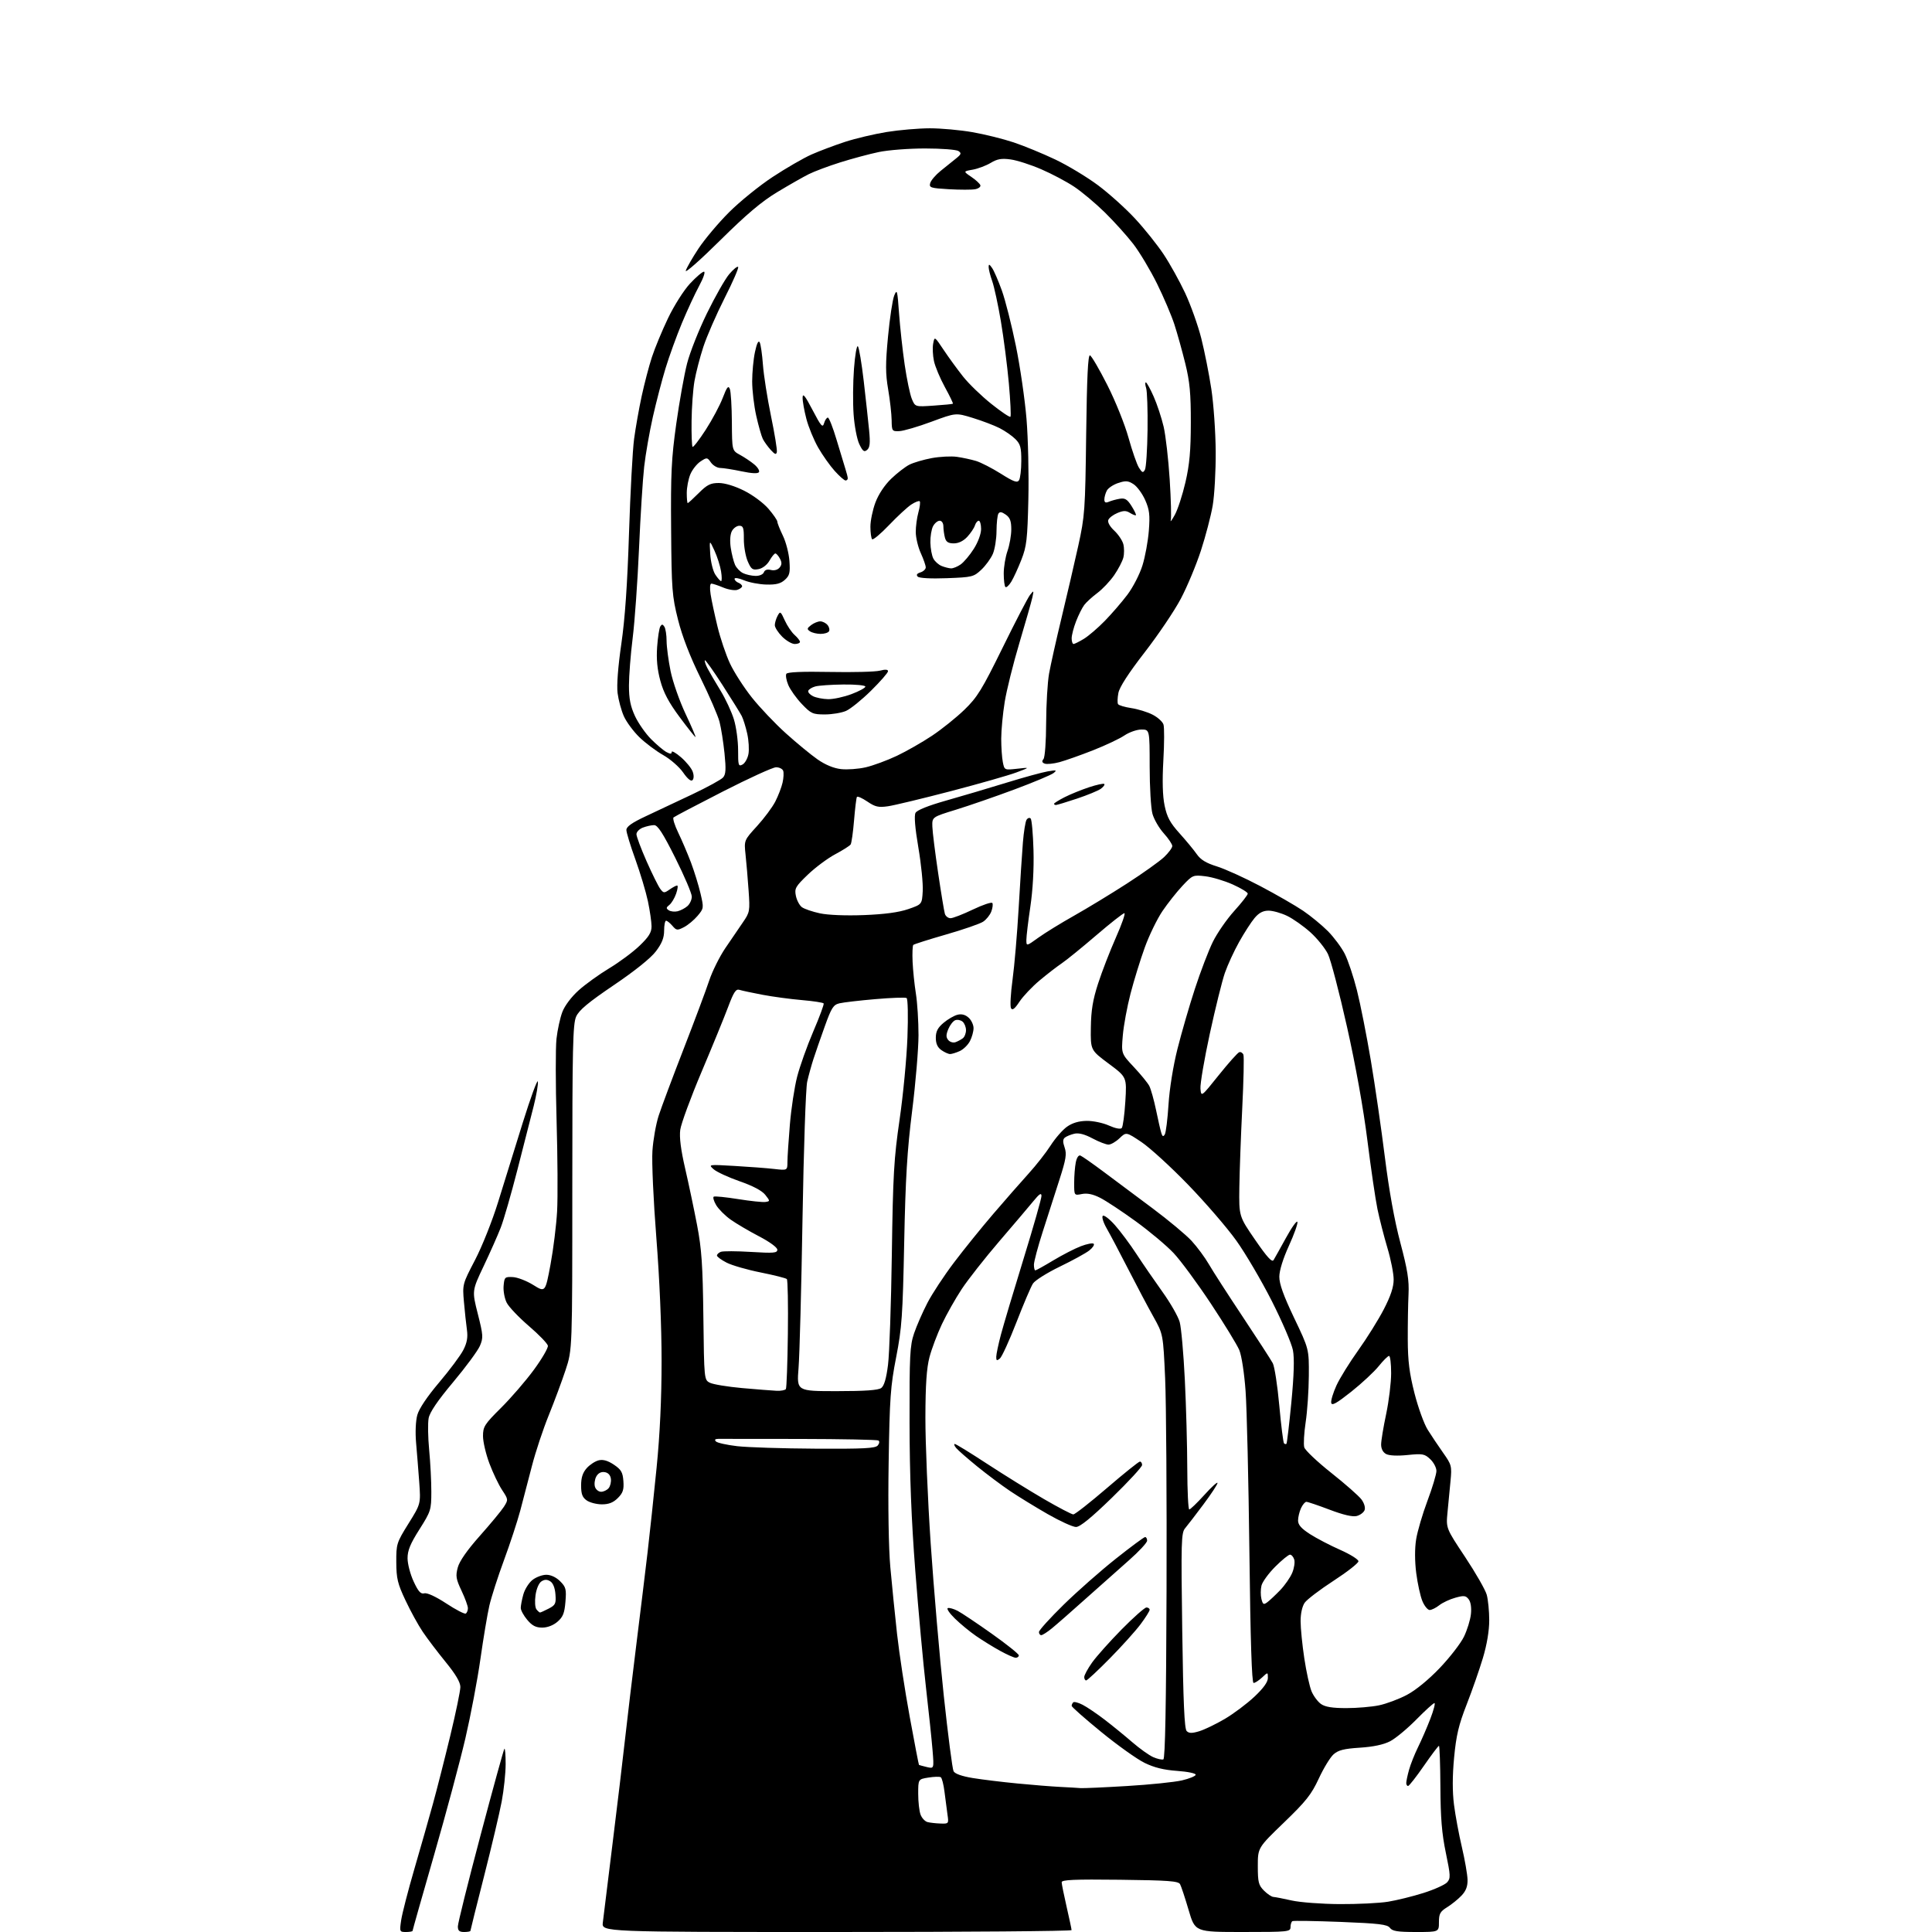 <?xml version="1.0" encoding="UTF-8" standalone="no"?>
<svg 
  version="1.1" 
  xmlns="http://www.w3.org/2000/svg" 
  xmlns:xlink="http://www.w3.org/1999/xlink" 
  xmlns:svg="http://www.w3.org/2000/svg"
  xmlns:rdf="http://www.w3.org/1999/02/22-rdf-syntax-ns#"
  xmlns:cc="http://creativecommons.org/ns#"
  xmlns:dc="http://purl.org/dc/elements/1.1/"
  viewBox="0 0 768 768"
  width="768"
  height="768"
>
<style>svg {background-color: white; }</style>"
<path stroke="none" fill="black" fill-rule="evenodd" d="M161.39,768.00C158.84,768.00 158.79,767.89 159.48,763.25C159.87,760.64 162.22,751.52 164.70,743.00C167.19,734.48 170.52,722.77 172.11,717.00C173.70,711.23 176.80,699.05 179.00,689.94C181.20,680.84 183.00,672.14 183.00,670.61C183.00,668.71 181.16,665.58 177.15,660.67C173.93,656.72 169.84,651.33 168.05,648.67C166.26,646.02 163.17,640.40 161.19,636.17C158.05,629.53 157.57,627.49 157.53,621.00C157.50,613.74 157.65,613.25 162.38,605.65C167.27,597.81 167.27,597.81 166.65,589.15C166.30,584.39 165.74,577.35 165.40,573.50C165.04,569.41 165.24,564.83 165.88,562.50C166.57,559.98 169.80,555.18 174.58,549.53C178.76,544.60 183.08,538.80 184.18,536.64C185.65,533.77 186.03,531.62 185.61,528.61C185.29,526.35 184.76,521.35 184.42,517.50C183.81,510.56 183.85,510.42 188.83,500.88C191.61,495.57 195.71,485.26 197.99,477.88C200.27,470.52 204.69,456.30 207.81,446.27C210.94,436.25 213.64,428.89 213.81,429.93C213.98,430.97 213.23,435.34 212.15,439.66C211.07,443.97 208.16,455.38 205.68,465.00C203.21,474.62 200.23,484.98 199.05,488.00C197.88,491.02 194.82,497.91 192.26,503.30C187.61,513.10 187.61,513.10 189.94,522.30C192.08,530.77 192.15,531.78 190.77,535.00C189.95,536.92 185.18,543.40 180.16,549.39C173.95,556.80 170.83,561.39 170.39,563.76C170.03,565.68 170.12,571.35 170.60,576.37C171.08,581.39 171.47,588.88 171.46,593.00C171.45,600.22 171.27,600.78 166.73,607.95C163.09,613.69 162.00,616.34 162.01,619.45C162.02,621.68 163.10,625.83 164.43,628.68C166.30,632.70 167.25,633.75 168.69,633.37C169.80,633.08 173.26,634.68 177.42,637.41C181.20,639.90 184.68,641.70 185.15,641.41C185.62,641.12 186.00,640.16 186.00,639.29C186.00,638.41 184.86,635.28 183.46,632.33C181.26,627.67 181.07,626.47 181.97,623.10C182.65,620.57 185.71,616.19 190.76,610.51C195.02,605.72 199.31,600.53 200.31,598.97C202.08,596.17 202.07,596.06 199.60,592.31C198.21,590.22 195.94,585.45 194.54,581.73C193.14,578.00 192.00,573.11 192.00,570.86C192.00,567.11 192.60,566.17 199.18,559.63C203.13,555.71 209.00,548.91 212.22,544.52C215.44,540.13 217.95,535.82 217.79,534.94C217.63,534.07 214.24,530.55 210.25,527.13C206.27,523.71 202.30,519.55 201.45,517.90C200.59,516.24 200.02,513.22 200.19,511.19C200.48,507.70 200.68,507.51 203.84,507.66C205.68,507.74 209.34,509.15 211.97,510.79C216.76,513.77 216.76,513.77 218.84,502.64C219.98,496.51 221.15,487.00 221.46,481.50C221.76,476.00 221.66,459.77 221.25,445.44C220.84,431.11 220.82,416.49 221.21,412.94C221.61,409.40 222.65,404.60 223.54,402.28C224.48,399.79 227.14,396.26 230.01,393.68C232.69,391.27 238.17,387.32 242.19,384.90C246.21,382.48 251.64,378.45 254.25,375.93C257.93,372.40 259.00,370.66 259.00,368.25C259.00,366.53 258.35,362.05 257.56,358.27C256.76,354.50 254.51,347.00 252.56,341.59C250.60,336.18 249.00,330.93 249.00,329.92C249.00,328.60 251.20,327.05 256.75,324.45C261.01,322.45 269.34,318.53 275.26,315.73C281.18,312.92 286.65,309.93 287.42,309.07C288.53,307.83 288.65,305.82 288.00,299.42C287.54,294.98 286.65,289.36 286.02,286.92C285.39,284.49 282.00,276.65 278.48,269.50C274.27,260.94 271.21,253.03 269.53,246.36C267.16,236.93 266.96,234.39 266.78,210.36C266.60,188.23 266.90,182.19 268.82,168.50C270.06,159.70 271.99,148.90 273.12,144.50C274.24,140.10 277.81,131.10 281.04,124.50C284.27,117.90 288.24,110.92 289.86,109.00C291.48,107.08 293.08,105.77 293.42,106.10C293.75,106.43 291.34,112.00 288.05,118.48C284.77,124.96 280.96,133.69 279.59,137.88C278.22,142.07 276.63,148.20 276.06,151.50C275.49,154.80 274.97,161.92 274.91,167.31C274.84,172.71 275.02,177.35 275.30,177.63C275.58,177.91 277.93,174.87 280.52,170.87C283.11,166.86 286.16,161.15 287.30,158.16C288.96,153.83 289.53,153.11 290.12,154.62C290.53,155.65 290.89,161.58 290.93,167.80C291.00,179.09 291.00,179.09 294.14,180.80C295.86,181.73 298.41,183.44 299.80,184.59C301.18,185.73 302.04,187.12 301.70,187.68C301.29,188.33 298.92,188.23 294.79,187.36C291.33,186.63 287.51,186.03 286.31,186.02C285.10,186.01 283.44,185.03 282.61,183.85C281.16,181.78 281.01,181.76 278.47,183.43C277.02,184.38 275.20,186.68 274.42,188.55C273.64,190.41 273.00,193.75 273.00,195.97C273.00,198.19 273.17,200.00 273.38,200.00C273.59,200.00 275.56,198.20 277.76,196.00C281.08,192.68 282.44,192.00 285.72,192.00C288.14,192.00 292.07,193.19 295.82,195.07C299.24,196.78 303.52,199.96 305.48,202.25C307.42,204.51 309.00,206.81 309.00,207.36C309.00,207.92 309.99,210.42 311.20,212.92C312.42,215.42 313.59,219.95 313.81,222.99C314.15,227.70 313.88,228.79 311.99,230.50C310.33,232.00 308.50,232.47 304.64,232.37C301.81,232.30 297.81,231.54 295.75,230.67C293.69,229.81 292.00,229.54 292.00,230.08C292.00,230.62 292.68,231.32 293.50,231.64C294.33,231.95 295.00,232.59 295.00,233.04C295.00,233.49 294.13,234.14 293.07,234.48C292.01,234.81 289.48,234.39 287.45,233.54C285.42,232.69 283.32,232.00 282.79,232.00C282.22,232.00 282.09,233.73 282.48,236.25C282.84,238.59 284.07,244.32 285.20,249.00C286.33,253.68 288.57,260.31 290.18,263.75C291.78,267.18 295.69,273.26 298.86,277.25C302.03,281.24 308.12,287.65 312.38,291.49C316.65,295.34 322.31,300.00 324.97,301.86C328.07,304.02 331.42,305.41 334.31,305.73C336.80,306.01 341.23,305.69 344.16,305.01C347.10,304.33 352.65,302.28 356.50,300.46C360.35,298.63 366.65,295.03 370.50,292.46C374.35,289.90 380.13,285.26 383.35,282.15C388.49,277.18 390.33,274.20 398.54,257.50C403.67,247.05 408.58,237.60 409.45,236.50C410.97,234.58 411.00,234.62 410.38,237.50C410.02,239.15 407.71,247.25 405.25,255.50C402.78,263.75 400.15,274.32 399.39,279.00C398.63,283.68 398.01,290.26 398.00,293.63C398.00,296.99 398.29,301.19 398.64,302.95C399.28,306.15 399.28,306.15 404.39,305.58C409.50,305.01 409.50,305.01 404.00,307.07C400.98,308.20 389.27,311.54 378.00,314.49C366.73,317.43 355.48,320.14 353.00,320.50C349.20,321.05 347.92,320.76 344.78,318.63C342.73,317.24 340.87,316.41 340.63,316.80C340.40,317.18 339.89,321.38 339.50,326.11C339.11,330.85 338.50,335.16 338.14,335.69C337.79,336.22 335.03,337.97 332.01,339.58C328.99,341.19 324.09,344.84 321.12,347.69C316.22,352.40 315.78,353.17 316.37,356.08C316.72,357.84 317.79,359.88 318.75,360.60C319.71,361.32 322.96,362.43 325.96,363.07C329.22,363.76 336.25,364.04 343.46,363.76C351.63,363.44 357.27,362.68 361.00,361.40C366.50,359.50 366.50,359.50 366.80,354.22C366.97,351.31 366.19,343.51 365.06,336.89C363.73,329.07 363.34,324.24 363.93,323.13C364.51,322.04 368.96,320.26 376.17,318.22C382.40,316.46 393.12,313.28 400.00,311.16C406.88,309.04 414.30,307.00 416.50,306.63C419.99,306.04 420.28,306.13 418.78,307.32C417.83,308.06 410.86,310.99 403.28,313.81C395.70,316.64 385.23,320.26 380.00,321.87C370.50,324.79 370.50,324.79 370.63,328.65C370.70,330.77 371.73,339.02 372.92,347.00C374.10,354.98 375.31,362.29 375.60,363.25C375.90,364.21 376.90,365.00 377.85,365.00C378.79,365.00 382.79,363.45 386.75,361.55C390.71,359.66 394.19,358.49 394.48,358.97C394.77,359.44 394.58,360.97 394.05,362.36C393.52,363.76 392.06,365.57 390.79,366.40C389.53,367.23 382.90,369.52 376.05,371.49C369.20,373.46 363.35,375.32 363.05,375.62C362.75,375.92 362.62,378.93 362.77,382.32C362.92,385.70 363.51,391.40 364.08,394.98C364.66,398.57 365.12,406.00 365.12,411.50C365.11,417.00 363.98,430.50 362.60,441.50C360.61,457.31 359.95,468.31 359.43,494.00C358.84,523.04 358.50,527.88 356.24,539.50C353.98,551.07 353.65,555.70 353.25,581.49C352.97,598.89 353.24,615.48 353.92,622.99C354.54,629.87 355.74,641.80 356.59,649.50C357.45,657.20 359.71,672.04 361.63,682.47C363.54,692.91 365.20,701.51 365.31,701.58C365.41,701.66 366.80,702.03 368.40,702.42C371.30,703.11 371.30,703.11 370.71,695.81C370.39,691.79 369.21,680.62 368.11,671.00C367.00,661.38 365.08,640.45 363.85,624.50C362.27,603.93 361.60,586.78 361.56,565.50C361.51,538.71 361.70,534.91 363.37,530.00C364.40,526.98 366.78,521.54 368.66,517.92C370.53,514.30 375.27,507.10 379.19,501.92C383.10,496.74 390.16,488.00 394.88,482.50C399.59,477.00 405.90,469.81 408.88,466.52C411.87,463.23 415.81,458.21 417.63,455.36C419.46,452.50 422.38,449.15 424.13,447.90C426.28,446.38 428.82,445.62 431.94,445.57C434.49,445.53 438.46,446.36 440.81,447.42C443.35,448.56 445.41,448.96 445.91,448.42C446.37,447.91 447.01,443.15 447.34,437.84C447.93,428.18 447.93,428.18 440.72,422.81C433.50,417.44 433.50,417.44 433.63,408.47C433.72,401.67 434.41,397.44 436.50,391.00C438.01,386.32 441.19,378.11 443.56,372.75C445.94,367.39 447.47,363.00 446.96,363.00C446.45,363.00 441.41,366.96 435.77,371.80C430.12,376.65 423.93,381.68 422.00,382.98C420.07,384.28 416.10,387.36 413.16,389.82C410.23,392.29 406.66,396.06 405.24,398.21C403.37,401.04 402.44,401.75 401.89,400.78C401.48,400.03 401.75,394.94 402.50,389.46C403.25,383.98 404.34,371.18 404.93,361.00C405.52,350.82 406.27,339.06 406.62,334.87C406.96,330.67 407.61,326.63 408.06,325.90C408.52,325.16 409.25,324.92 409.70,325.36C410.14,325.80 410.65,331.47 410.83,337.97C411.04,345.30 410.56,353.80 409.58,360.42C408.71,366.27 408.00,372.21 408.00,373.62C408.00,376.17 408.00,376.17 412.75,372.75C415.36,370.87 421.77,366.92 427.00,363.98C432.23,361.03 441.68,355.29 448.00,351.21C454.32,347.13 460.96,342.40 462.75,340.70C464.54,339.00 466.00,337.02 466.00,336.31C466.00,335.59 464.48,333.32 462.61,331.25C460.75,329.19 458.73,325.70 458.12,323.50C457.51,321.30 457.01,312.86 457.01,304.75C457.00,290.00 457.00,290.00 453.73,290.00C451.93,290.00 448.90,291.06 446.98,292.35C445.07,293.65 439.45,296.30 434.50,298.25C429.55,300.20 423.54,302.32 421.15,302.97C418.75,303.61 416.11,303.87 415.28,303.55C414.21,303.14 414.07,302.62 414.80,301.74C415.38,301.04 415.84,294.75 415.86,287.27C415.89,279.99 416.41,271.21 417.02,267.77C417.64,264.32 419.88,254.30 422.00,245.50C424.12,236.70 427.10,223.88 428.62,217.00C431.23,205.12 431.39,202.92 431.77,172.70C432.06,149.97 432.49,141.00 433.28,141.26C433.89,141.46 437.00,146.78 440.18,153.07C443.37,159.35 447.16,168.78 448.60,174.00C450.05,179.22 451.91,184.58 452.74,185.90C454.02,187.94 454.38,188.07 455.12,186.75C455.60,185.90 456.07,178.74 456.17,170.85C456.27,162.96 456.01,155.49 455.61,154.25C455.20,153.01 455.15,152.00 455.49,152.00C455.83,152.00 457.23,154.53 458.60,157.63C459.97,160.72 461.75,166.13 462.57,169.64C463.38,173.15 464.46,182.57 464.97,190.57C465.48,198.57 465.67,205.88 465.39,206.81C465.11,207.74 465.84,206.78 467.00,204.68C468.17,202.58 470.07,196.73 471.24,191.68C472.87,184.61 473.36,179.17 473.37,168.00C473.39,156.36 472.95,151.72 471.17,144.50C469.95,139.55 468.01,132.57 466.85,129.00C465.69,125.42 462.58,118.11 459.93,112.75C457.28,107.39 453.05,100.32 450.53,97.03C448.00,93.75 442.91,88.10 439.22,84.47C435.52,80.84 430.03,76.23 427.00,74.22C423.98,72.21 418.10,69.09 413.92,67.29C409.75,65.48 404.27,63.72 401.74,63.38C398.13,62.88 396.43,63.18 393.82,64.75C391.99,65.85 388.78,67.06 386.69,67.44C382.87,68.11 382.87,68.11 386.11,70.31C387.89,71.51 389.51,73.01 389.71,73.63C389.92,74.24 388.99,74.96 387.65,75.22C386.31,75.47 381.62,75.47 377.23,75.22C369.95,74.80 369.29,74.59 369.76,72.83C370.03,71.76 371.89,69.57 373.88,67.96C375.87,66.34 378.62,64.13 380.00,63.03C382.12,61.34 382.27,60.89 381.00,60.04C380.18,59.48 374.24,59.02 367.82,59.02C361.39,59.01 353.06,59.65 349.32,60.44C345.57,61.22 338.68,63.08 334.00,64.55C329.32,66.02 323.70,68.13 321.50,69.23C319.30,70.33 313.68,73.53 309.00,76.35C302.74,80.12 296.74,85.19 286.23,95.59C278.38,103.36 272.25,108.77 272.60,107.61C272.95,106.45 275.23,102.49 277.65,98.82C280.08,95.15 285.53,88.66 289.78,84.41C294.03,80.16 301.85,73.82 307.16,70.33C312.47,66.83 319.42,62.82 322.60,61.41C325.79,60.00 331.78,57.75 335.92,56.39C340.07,55.04 347.51,53.28 352.48,52.47C357.44,51.67 365.15,51.01 369.62,51.00C374.08,51.00 381.71,51.69 386.55,52.54C391.40,53.38 398.77,55.21 402.94,56.60C407.10,57.99 414.55,61.06 419.50,63.41C424.45,65.76 432.10,70.38 436.50,73.66C440.90,76.95 447.54,82.93 451.26,86.96C454.99,90.98 460.06,97.34 462.55,101.08C465.04,104.82 468.89,111.75 471.11,116.48C473.32,121.22 476.21,129.31 477.52,134.46C478.82,139.62 480.63,148.71 481.53,154.67C482.43,160.63 483.21,171.80 483.26,179.50C483.31,187.20 482.77,196.88 482.06,201.00C481.35,205.12 479.24,213.17 477.38,218.88C475.52,224.59 471.93,233.19 469.40,237.99C466.87,242.79 460.39,252.39 455.01,259.33C448.58,267.63 445.00,273.16 444.57,275.49C444.20,277.44 444.14,279.42 444.44,279.90C444.73,280.38 447.11,281.09 449.71,281.48C452.32,281.87 456.12,283.04 458.15,284.08C460.19,285.12 462.15,286.89 462.50,288.01C462.86,289.13 462.84,295.55 462.45,302.28C461.99,310.48 462.15,316.40 462.95,320.25C463.90,324.81 465.11,327.07 468.88,331.25C471.48,334.14 474.57,337.87 475.73,339.54C477.25,341.74 479.46,343.09 483.67,344.39C486.88,345.38 494.68,348.91 501.00,352.25C507.32,355.58 514.98,359.99 518.00,362.04C521.02,364.09 525.45,367.73 527.84,370.13C530.22,372.53 533.24,376.58 534.54,379.11C535.83,381.65 538.02,388.18 539.39,393.61C540.77,399.05 543.25,411.60 544.92,421.50C546.59,431.40 549.10,448.73 550.51,460.00C552.17,473.29 554.33,485.25 556.66,494.00C559.52,504.79 560.18,508.90 559.91,514.50C559.72,518.35 559.59,526.45 559.61,532.50C559.64,541.01 560.24,545.84 562.28,553.84C563.73,559.53 566.09,566.05 567.53,568.34C568.96,570.63 571.72,574.75 573.66,577.50C577.04,582.28 577.17,582.78 576.60,588.75C576.27,592.19 575.73,597.81 575.40,601.25C574.81,607.50 574.81,607.50 582.41,618.94C586.59,625.24 590.46,631.99 591.00,633.94C591.54,635.90 591.99,640.46 591.99,644.07C592.00,648.22 591.07,653.76 589.48,659.07C588.09,663.71 585.18,672.04 583.01,677.59C579.84,685.70 578.87,689.82 578.03,698.64C577.34,705.96 577.33,712.19 577.98,717.35C578.52,721.61 579.93,729.22 581.12,734.26C582.30,739.30 583.31,745.11 583.37,747.15C583.44,749.83 582.77,751.62 581.00,753.50C579.64,754.94 577.06,757.03 575.27,758.14C572.48,759.87 572.00,760.74 572.00,764.08C572.00,768.00 572.00,768.00 562.86,768.00C555.54,768.00 553.48,767.67 552.52,766.36C551.52,764.99 548.26,764.60 532.91,763.99C522.78,763.60 514.16,763.46 513.75,763.69C513.34,763.93 513.00,764.99 513.00,766.06C513.00,767.91 512.14,768.00 494.03,768.00C475.06,768.00 475.06,768.00 472.49,759.25C471.08,754.44 469.55,749.83 469.10,749.00C468.42,747.75 464.49,747.46 445.14,747.23C426.96,747.02 422.01,747.24 422.03,748.23C422.04,748.93 422.93,753.33 424.00,758.00C425.07,762.67 425.96,766.84 425.97,767.25C425.99,767.66 383.97,768.00 332.60,768.00C239.19,768.00 239.19,768.00 239.63,764.25C239.87,762.19 241.60,748.12 243.48,733.00C245.36,717.88 247.62,698.98 248.50,691.00C249.39,683.02 251.40,666.15 252.98,653.50C254.56,640.85 256.56,624.42 257.43,617.00C258.30,609.58 259.91,594.50 261.00,583.50C262.33,570.16 262.99,556.02 262.99,541.06C263.00,527.37 262.18,508.27 260.91,492.06C259.75,477.35 259.05,461.93 259.35,457.50C259.64,453.10 260.76,446.80 261.83,443.50C262.90,440.20 267.36,428.27 271.74,417.00C276.12,405.73 280.70,393.49 281.91,389.81C283.13,386.13 286.01,380.33 288.31,376.92C290.62,373.51 293.78,368.87 295.34,366.61C298.06,362.66 298.15,362.16 297.58,354.00C297.26,349.32 296.71,342.92 296.37,339.77C295.76,334.05 295.76,334.05 300.93,328.39C303.77,325.28 307.04,320.88 308.20,318.62C309.36,316.35 310.66,312.98 311.08,311.13C311.50,309.27 311.61,307.14 311.32,306.38C311.02,305.62 309.76,305.00 308.50,305.00C307.25,305.00 297.74,309.34 287.36,314.64C276.99,319.94 268.16,324.57 267.75,324.94C267.33,325.31 268.18,328.06 269.63,331.05C271.08,334.05 273.35,339.38 274.68,342.89C276.00,346.41 277.71,351.93 278.46,355.16C279.81,360.93 279.79,361.10 277.30,364.06C275.90,365.72 273.47,367.74 271.89,368.56C269.23,369.93 268.89,369.89 267.29,368.02C266.33,366.91 265.21,366.00 264.78,366.00C264.35,366.00 264.00,367.77 264.00,369.92C264.00,372.80 263.13,374.99 260.73,378.17C258.68,380.88 252.43,385.90 244.01,391.60C233.84,398.49 230.19,401.53 229.03,404.10C227.71,407.04 227.50,416.20 227.50,472.00C227.50,536.50 227.50,536.50 224.86,544.50C223.41,548.90 220.38,557.06 218.12,562.63C215.86,568.20 212.88,577.20 211.48,582.63C210.09,588.06 207.99,596.10 206.81,600.50C205.63,604.90 202.71,613.79 200.32,620.25C197.93,626.71 195.33,634.81 194.53,638.25C193.74,641.69 192.14,651.25 190.97,659.50C189.80,667.75 187.11,681.92 185.00,691.00C182.89,700.08 177.30,720.91 172.58,737.29C167.86,753.67 164.00,767.29 164.00,767.54C164.00,767.79 162.82,768.00 161.39,768.00zM184.50,768.00C182.57,768.00 182.00,767.48 182.01,765.75C182.01,764.51 186.07,748.23 191.02,729.57C195.97,710.91 200.24,695.42 200.51,695.15C200.78,694.89 201.00,697.62 201.00,701.22C201.00,704.83 200.29,711.54 199.43,716.14C198.56,720.74 195.41,734.08 192.43,745.79C189.44,757.51 187.00,767.29 187.00,767.54C187.00,767.79 185.88,768.00 184.50,768.00zM532.50,756.91C539.65,756.95 548.33,756.53 551.79,755.96C555.24,755.40 561.58,753.84 565.87,752.48C570.17,751.12 574.38,749.22 575.25,748.26C576.68,746.66 576.63,745.61 574.74,736.50C573.15,728.89 572.64,722.61 572.58,710.25C572.53,701.31 572.27,694.00 572.00,694.00C571.73,694.01 569.02,697.59 566.00,701.96C562.98,706.33 560.16,709.92 559.75,709.95C559.34,709.98 559.00,709.44 559.01,708.75C559.01,708.06 559.51,705.70 560.12,703.51C560.73,701.32 562.34,697.27 563.70,694.51C565.06,691.75 567.26,686.69 568.58,683.25C569.90,679.81 570.64,677.00 570.21,677.00C569.79,677.00 566.53,679.96 562.97,683.58C559.41,687.19 554.74,691.07 552.58,692.18C550.00,693.52 545.90,694.39 540.58,694.73C534.24,695.14 531.98,695.71 530.11,697.38C528.79,698.54 526.15,702.88 524.24,707.00C521.29,713.36 519.18,716.02 510.38,724.50C500.00,734.51 500.00,734.51 500.00,741.80C500.00,748.21 500.30,749.39 502.45,751.55C503.80,752.90 505.49,754.03 506.20,754.06C506.92,754.10 510.20,754.74 513.50,755.48C516.80,756.22 525.35,756.87 532.50,756.91zM373.84,724.88C377.14,725.00 377.17,724.96 376.63,721.25C376.33,719.19 375.80,715.14 375.45,712.25C375.10,709.36 374.43,706.77 373.97,706.48C373.50,706.19 371.29,706.25 369.06,706.61C365.00,707.26 365.00,707.26 365.00,713.06C365.00,716.26 365.42,719.99 365.94,721.35C366.46,722.72 367.70,724.04 368.69,724.30C369.69,724.56 372.00,724.82 373.84,724.88zM429.50,710.80C430.60,710.89 438.93,710.52 448.00,709.97C457.07,709.43 466.89,708.42 469.81,707.74C472.73,707.06 475.21,706.05 475.31,705.50C475.42,704.94 472.16,704.26 467.95,703.96C462.60,703.58 458.80,702.64 454.95,700.75C451.95,699.28 444.21,693.76 437.75,688.48C431.29,683.21 426.00,678.54 426.00,678.11C426.00,677.68 426.28,677.05 426.63,676.71C426.97,676.36 428.66,676.80 430.38,677.69C432.09,678.57 436.03,681.23 439.12,683.60C442.21,685.97 447.16,690.01 450.12,692.57C453.08,695.13 456.83,697.80 458.45,698.50C460.07,699.21 461.87,699.60 462.45,699.38C463.17,699.10 463.57,677.83 463.72,632.24C463.84,595.53 463.59,557.59 463.16,547.92C462.37,530.35 462.37,530.35 458.50,523.42C456.36,519.62 451.86,511.10 448.48,504.50C445.10,497.90 441.26,490.62 439.93,488.32C438.61,486.02 437.90,483.77 438.37,483.32C438.83,482.87 441.00,484.52 443.20,487.00C445.40,489.48 449.25,494.65 451.76,498.50C454.28,502.35 458.92,509.10 462.07,513.50C465.23,517.90 468.32,523.30 468.94,525.50C469.56,527.70 470.48,538.05 470.99,548.50C471.51,558.95 471.94,574.81 471.96,583.75C471.98,592.69 472.34,600.01 472.75,600.03C473.16,600.04 475.85,597.46 478.73,594.28C481.60,591.10 483.96,588.95 483.98,589.50C483.99,590.06 481.48,593.88 478.40,598.00C475.32,602.13 472.03,606.40 471.10,607.50C469.56,609.33 469.46,612.85 469.96,648.20C470.36,676.67 470.82,687.22 471.72,688.12C472.65,689.05 473.81,689.07 476.72,688.19C478.80,687.56 483.38,685.35 486.90,683.28C490.42,681.20 495.71,677.23 498.65,674.46C502.22,671.11 504.00,668.63 504.00,667.04C504.00,664.65 504.00,664.65 501.69,666.83C500.41,668.02 498.90,669.00 498.32,669.00C497.61,669.00 497.07,652.32 496.66,617.25C496.32,588.79 495.64,559.88 495.14,553.00C494.62,545.81 493.56,538.88 492.64,536.68C491.76,534.58 486.67,526.26 481.32,518.18C475.97,510.11 469.33,501.09 466.55,498.14C463.77,495.18 457.00,489.50 451.50,485.51C446.00,481.52 439.62,477.30 437.31,476.14C434.43,474.68 432.17,474.22 430.06,474.64C427.00,475.25 427.00,475.25 427.00,470.25C427.00,467.50 427.29,463.82 427.64,462.07C428.02,460.17 428.76,459.08 429.48,459.35C430.14,459.61 434.25,462.48 438.59,465.72C442.94,468.97 451.71,475.51 458.07,480.26C464.44,485.01 471.46,490.86 473.67,493.26C475.88,495.66 478.98,499.85 480.55,502.56C482.11,505.28 488.19,514.70 494.04,523.50C499.89,532.30 505.25,540.58 505.95,541.90C506.65,543.21 507.82,550.79 508.54,558.74C509.26,566.68 510.11,573.44 510.42,573.76C510.74,574.07 511.18,574.15 511.39,573.92C511.60,573.69 512.48,566.30 513.33,557.50C514.38,546.61 514.58,539.98 513.96,536.74C513.47,534.13 509.69,525.34 505.58,517.21C501.46,509.09 495.10,498.25 491.44,493.14C487.78,488.02 479.15,478.02 472.27,470.92C465.39,463.81 457.04,456.19 453.72,453.97C447.68,449.94 447.68,449.94 445.03,452.47C443.58,453.86 441.61,455.00 440.65,455.00C439.69,455.00 436.82,453.89 434.27,452.53C431.14,450.86 428.79,450.26 427.06,450.67C425.65,451.00 423.97,451.69 423.32,452.20C422.46,452.88 422.43,453.92 423.21,456.17C424.09,458.71 423.76,460.81 421.17,468.86C419.47,474.16 416.49,483.45 414.54,489.50C412.59,495.55 411.00,501.52 411.00,502.75C411.00,503.99 411.25,505.00 411.55,505.00C411.86,505.00 415.07,503.21 418.69,501.03C422.31,498.85 427.25,496.31 429.66,495.39C432.07,494.47 434.37,494.03 434.76,494.42C435.15,494.82 434.35,496.02 432.99,497.09C431.62,498.17 426.35,501.06 421.28,503.51C416.21,505.97 411.41,508.99 410.61,510.24C409.80,511.48 406.85,518.42 404.04,525.66C401.23,532.89 398.27,539.36 397.47,540.03C396.27,541.02 396.00,540.90 396.02,539.37C396.03,538.34 396.87,534.35 397.89,530.50C398.92,526.65 402.96,513.11 406.88,500.40C410.79,487.70 414.00,476.46 414.00,475.43C414.00,474.01 413.19,474.53 410.75,477.52C408.96,479.70 402.86,486.89 397.19,493.49C391.52,500.10 384.83,508.61 382.32,512.40C379.81,516.20 376.25,522.50 374.41,526.40C372.57,530.31 370.35,536.20 369.48,539.50C368.34,543.86 367.89,550.43 367.86,563.50C367.84,573.40 368.78,595.90 369.96,613.50C371.15,631.10 373.48,658.33 375.16,674.00C376.84,689.67 378.59,703.22 379.06,704.10C379.60,705.11 382.37,706.09 386.70,706.80C390.44,707.41 398.45,708.39 404.50,708.97C410.55,709.56 418.20,710.17 421.50,710.33C424.80,710.49 428.40,710.70 429.50,710.80zM535.17,679.00C539.42,679.00 545.29,678.50 548.20,677.89C551.12,677.28 556.09,675.42 559.25,673.75C562.75,671.91 567.86,667.73 572.31,663.07C576.33,658.86 580.66,653.26 581.94,650.62C583.22,647.98 584.47,643.95 584.71,641.66C584.99,639.10 584.65,636.83 583.83,635.75C582.68,634.25 581.95,634.16 578.52,635.12C576.32,635.72 573.45,637.07 572.13,638.11C570.81,639.15 569.09,640.00 568.31,640.00C567.54,640.00 566.23,638.41 565.42,636.46C564.61,634.52 563.51,629.49 562.97,625.30C562.37,620.53 562.36,615.52 562.94,611.90C563.45,608.73 565.47,601.84 567.43,596.61C569.40,591.37 571.00,586.02 571.00,584.72C571.00,583.41 569.89,581.31 568.53,580.03C566.29,577.92 565.49,577.78 559.52,578.39C555.49,578.80 552.21,578.65 550.99,577.99C549.75,577.33 549.01,575.91 549.02,574.21C549.02,572.72 549.92,567.27 551.02,562.10C552.11,556.93 553.00,549.61 553.00,545.85C553.00,542.08 552.63,539.00 552.17,539.00C551.71,539.00 549.86,540.83 548.06,543.07C546.26,545.31 541.35,549.88 537.15,553.22C531.29,557.87 529.42,558.91 529.18,557.65C529.00,556.74 529.94,553.64 531.26,550.75C532.58,547.86 536.48,541.58 539.91,536.78C543.34,531.99 547.92,524.65 550.08,520.48C552.84,515.13 554.00,511.64 554.00,508.62C554.00,506.27 552.88,500.61 551.51,496.04C550.15,491.47 548.37,484.53 547.56,480.62C546.75,476.70 544.95,464.39 543.55,453.25C541.99,440.78 538.89,423.49 535.47,408.25C532.43,394.64 529.01,381.60 527.89,379.27C526.76,376.95 523.62,373.05 520.90,370.60C518.18,368.16 514.03,365.22 511.66,364.08C509.30,362.94 505.98,362.00 504.27,362.00C502.08,362.00 500.46,362.85 498.72,364.92C497.36,366.53 494.60,370.82 492.57,374.45C490.54,378.08 487.99,383.62 486.90,386.77C485.81,389.92 483.11,400.80 480.91,410.95C478.71,421.10 477.04,430.92 477.20,432.76C477.50,436.10 477.50,436.10 484.50,427.36C488.35,422.55 492.01,418.46 492.63,418.26C493.25,418.07 493.99,418.53 494.28,419.28C494.56,420.03 494.36,429.61 493.81,440.57C493.27,451.53 492.75,465.68 492.66,472.00C492.50,483.50 492.50,483.50 498.96,492.89C503.68,499.75 505.65,501.91 506.27,500.89C506.73,500.13 508.97,496.13 511.23,492.01C513.49,487.88 515.52,485.06 515.74,485.72C515.96,486.39 514.44,490.66 512.36,495.22C510.04,500.30 508.56,505.05 508.55,507.50C508.53,510.36 510.21,515.03 514.43,523.88C520.35,536.27 520.35,536.27 520.28,546.88C520.24,552.72 519.68,561.03 519.02,565.35C518.37,569.67 518.12,574.17 518.47,575.35C518.83,576.53 523.66,581.10 529.21,585.50C534.76,589.90 540.16,594.65 541.20,596.05C542.31,597.55 542.82,599.31 542.44,600.31C542.07,601.25 540.66,602.30 539.29,602.64C537.67,603.05 533.93,602.18 528.55,600.13C524.01,598.41 519.85,597.00 519.31,597.00C518.77,597.00 517.80,598.15 517.16,599.55C516.52,600.95 516.00,603.15 516.00,604.44C516.00,606.15 517.30,607.62 520.76,609.85C523.38,611.53 528.78,614.34 532.76,616.10C536.74,617.86 540.00,619.90 540.00,620.63C540.00,621.36 535.56,624.84 530.14,628.36C524.72,631.88 519.55,635.81 518.64,637.10C517.65,638.52 517.00,641.42 517.01,644.47C517.01,647.24 517.67,653.87 518.48,659.21C519.28,664.55 520.58,670.45 521.36,672.33C522.15,674.20 523.84,676.47 525.12,677.37C526.78,678.54 529.65,679.00 535.17,679.00zM431.77,668.00C431.35,668.00 431.00,667.39 431.00,666.65C431.00,665.91 432.40,663.32 434.11,660.90C435.83,658.48 441.11,652.56 445.84,647.75C450.58,642.94 455.03,639.00 455.73,639.00C456.43,639.00 457.00,639.42 457.00,639.92C457.00,640.43 455.37,643.02 453.39,645.67C451.40,648.33 445.90,654.44 441.16,659.25C436.42,664.06 432.19,668.00 431.77,668.00zM403.75,658.98C403.06,658.97 400.25,657.72 397.50,656.20C394.75,654.69 390.48,652.04 388.00,650.33C385.52,648.62 381.74,645.51 379.60,643.41C377.45,641.32 376.18,639.44 376.78,639.24C377.38,639.04 379.13,639.54 380.68,640.34C382.23,641.15 388.34,645.24 394.25,649.43C400.16,653.62 405.00,657.49 405.00,658.03C405.00,658.56 404.44,658.99 403.75,658.98zM413.92,650.00C413.42,650.00 413.00,649.44 413.00,648.75C413.00,648.06 417.42,643.18 422.82,637.89C428.22,632.60 437.54,624.39 443.53,619.64C449.51,614.89 454.77,611.00 455.20,611.00C455.64,611.00 456.00,611.65 456.00,612.44C456.00,613.23 452.77,616.71 448.83,620.19C444.89,623.66 437.12,630.56 431.58,635.52C426.04,640.49 420.00,645.78 418.17,647.27C416.34,648.77 414.43,650.00 413.92,650.00zM215.53,647.00C213.01,647.00 211.53,646.23 209.59,643.92C208.17,642.23 207.00,640.09 207.01,639.17C207.01,638.25 207.47,635.83 208.04,633.80C208.61,631.76 210.24,629.17 211.67,628.05C213.10,626.92 215.58,626.00 217.18,626.00C218.97,626.00 221.08,626.99 222.66,628.57C224.96,630.87 225.19,631.74 224.77,636.74C224.40,641.26 223.79,642.79 221.60,644.67C219.92,646.11 217.61,647.00 215.53,647.00zM214.67,641.00C214.91,641.00 216.45,640.30 218.10,639.45C220.80,638.05 221.08,637.47 220.80,633.80C220.61,631.23 219.85,629.29 218.75,628.61C217.48,627.81 216.52,627.81 215.25,628.61C214.23,629.25 213.24,631.54 212.88,634.11C212.53,636.55 212.69,639.05 213.25,639.75C213.80,640.44 214.44,641.00 214.67,641.00zM503.79,636.90C504.73,636.20 507.02,634.04 508.89,632.11C510.75,630.17 512.91,627.07 513.68,625.22C514.45,623.37 514.81,620.99 514.48,619.93C514.14,618.87 513.38,618.00 512.79,618.00C512.20,618.00 509.56,620.15 506.93,622.78C504.30,625.41 501.84,628.79 501.46,630.28C501.09,631.78 501.08,634.16 501.43,635.59C502.00,637.83 502.31,638.01 503.79,636.90zM427.72,607.00C426.45,607.00 421.38,604.69 416.46,601.87C411.53,599.04 404.80,594.91 401.50,592.69C398.20,590.47 392.33,586.08 388.46,582.94C384.60,579.79 380.83,576.50 380.09,575.61C379.36,574.73 379.11,574.00 379.55,574.00C379.99,574.00 385.78,577.56 392.42,581.91C399.07,586.25 409.22,592.55 415.00,595.91C420.77,599.26 426.02,602.00 426.66,602.00C427.31,602.00 433.33,597.27 440.05,591.50C446.76,585.73 452.65,581.00 453.13,581.00C453.61,581.00 454.00,581.61 454.00,582.36C454.00,583.11 448.61,588.96 442.02,595.36C433.75,603.39 429.31,607.00 427.72,607.00zM239.27,598.00C237.17,598.00 234.44,597.30 233.22,596.44C231.50,595.24 231.00,593.90 231.00,590.50C231.00,587.36 231.64,585.39 233.25,583.59C234.49,582.21 236.64,580.81 238.03,580.49C239.75,580.08 241.65,580.64 244.03,582.23C246.94,584.19 247.55,585.25 247.81,588.77C248.06,592.17 247.63,593.46 245.60,595.49C243.80,597.29 242.02,598.00 239.27,598.00zM238.94,593.00C239.94,593.00 241.29,592.35 241.95,591.56C242.61,590.76 243.01,589.07 242.83,587.81C242.62,586.33 241.71,585.39 240.32,585.19C238.91,584.99 237.74,585.62 237.01,586.98C236.39,588.13 236.17,589.96 236.51,591.04C236.85,592.12 237.95,593.00 238.94,593.00zM324.13,575.87C343.36,575.98 347.97,575.74 348.93,574.59C349.59,573.79 349.70,572.93 349.19,572.62C348.69,572.31 334.60,572.03 317.89,572.00C301.18,571.97 286.62,571.96 285.55,571.97C284.24,571.99 283.93,572.33 284.61,573.01C285.16,573.56 288.96,574.40 293.06,574.88C297.15,575.35 311.13,575.80 324.13,575.87zM308.69,552.86C310.45,552.94 312.12,552.62 312.40,552.16C312.69,551.69 313.05,541.82 313.19,530.22C313.34,518.62 313.15,508.82 312.78,508.45C312.41,508.07 307.74,506.90 302.41,505.83C297.07,504.77 290.98,503.01 288.86,501.93C286.73,500.84 285.00,499.57 285.00,499.09C285.00,498.61 285.70,497.95 286.55,497.62C287.40,497.29 292.80,497.31 298.55,497.66C307.54,498.21 309.00,498.09 309.00,496.78C309.00,495.89 305.94,493.65 301.75,491.47C297.76,489.39 292.68,486.40 290.45,484.82C288.22,483.24 285.63,480.64 284.68,479.04C283.74,477.45 283.31,475.93 283.73,475.69C284.16,475.44 288.51,475.88 293.42,476.66C298.33,477.45 303.21,477.96 304.27,477.80C306.16,477.51 306.16,477.45 304.19,474.95C302.89,473.31 299.28,471.40 294.04,469.58C289.57,468.02 284.91,465.87 283.70,464.81C281.51,462.88 281.55,462.87 292.00,463.48C297.77,463.81 304.86,464.35 307.75,464.68C313.00,465.28 313.00,465.28 313.02,461.89C313.02,460.02 313.46,453.32 313.99,447.00C314.52,440.68 315.81,432.12 316.88,428.00C317.94,423.88 320.83,415.77 323.30,410.00C325.78,404.23 327.63,399.22 327.42,398.88C327.21,398.54 323.32,397.94 318.77,397.55C314.22,397.16 307.17,396.21 303.10,395.44C299.03,394.67 294.91,393.79 293.95,393.48C292.54,393.04 291.68,394.32 289.47,400.21C287.97,404.22 283.20,415.88 278.87,426.11C274.54,436.35 270.74,446.70 270.41,449.11C270.01,452.08 270.64,457.05 272.36,464.50C273.76,470.55 275.89,480.68 277.10,487.00C278.92,496.52 279.35,502.81 279.60,523.50C279.90,548.44 279.91,548.50 282.20,549.67C283.47,550.31 289.23,551.26 295.00,551.78C300.77,552.29 306.94,552.78 308.69,552.86zM332.66,553.00C343.86,553.00 349.12,552.63 350.31,551.75C351.46,550.90 352.32,547.98 353.00,542.54C353.55,538.16 354.24,518.39 354.52,498.60C354.97,466.95 355.35,460.50 357.60,445.06C359.01,435.40 360.41,420.70 360.72,412.39C361.04,403.82 360.89,397.05 360.38,396.73C359.88,396.43 354.30,396.62 347.99,397.17C341.67,397.71 335.24,398.46 333.70,398.83C331.26,399.41 330.52,400.58 327.86,408.00C326.18,412.68 324.15,418.52 323.35,421.00C322.55,423.48 321.43,427.52 320.87,430.00C320.30,432.48 319.47,457.00 319.01,484.50C318.56,512.00 317.85,538.66 317.44,543.75C316.70,553.00 316.70,553.00 332.66,553.00zM463.02,450.96C463.47,450.24 464.13,444.90 464.50,439.08C464.89,432.87 466.35,423.75 468.05,417.00C469.64,410.68 472.75,399.92 474.98,393.10C477.20,386.28 480.42,377.87 482.13,374.39C483.84,370.92 487.66,365.41 490.62,362.13C493.58,358.86 496.00,355.76 496.00,355.23C496.00,354.70 493.31,353.07 490.03,351.59C486.74,350.12 481.83,348.65 479.11,348.33C474.27,347.75 474.07,347.84 470.05,352.12C467.79,354.53 464.20,359.06 462.08,362.19C459.97,365.32 456.80,371.83 455.06,376.66C453.31,381.48 450.77,389.72 449.41,394.95C448.05,400.19 446.66,407.70 446.33,411.65C445.72,418.83 445.72,418.83 450.72,424.16C453.47,427.10 456.24,430.48 456.86,431.68C457.49,432.89 458.69,437.16 459.53,441.18C460.36,445.21 461.31,449.35 461.64,450.38C462.08,451.81 462.41,451.95 463.02,450.96zM377.68,419.00C377.00,419.00 375.44,418.30 374.22,417.44C372.68,416.36 372.00,414.86 372.00,412.53C372.00,410.01 372.77,408.53 375.08,406.59C376.77,405.16 379.26,403.72 380.62,403.38C382.26,402.97 383.73,403.35 385.04,404.54C386.12,405.51 387.00,407.39 387.00,408.70C387.00,410.02 386.36,412.34 385.57,413.85C384.79,415.37 382.97,417.15 381.53,417.81C380.09,418.46 378.35,419.00 377.68,419.00zM379.82,414.29C380.75,413.96 382.06,413.25 382.75,412.72C383.44,412.19 384.00,410.74 384.00,409.50C384.00,408.26 383.38,406.73 382.63,406.11C381.87,405.48 380.56,405.23 379.72,405.55C378.87,405.88 377.64,407.46 376.97,409.07C376.03,411.35 376.02,412.32 376.95,413.44C377.61,414.23 378.90,414.61 379.82,414.29zM269.36,362.24C270.54,361.95 272.29,361.04 273.25,360.20C274.21,359.37 275.00,357.67 275.00,356.41C275.00,355.16 272.06,348.26 268.46,341.07C263.53,331.21 261.45,328.00 260.02,328.00C258.98,328.00 256.98,328.44 255.57,328.98C254.15,329.51 253.00,330.70 253.00,331.61C253.00,332.52 254.82,337.37 257.03,342.38C259.25,347.40 261.70,352.33 262.47,353.35C263.77,355.07 264.03,355.09 266.16,353.60C267.42,352.72 268.77,352.00 269.17,352.00C269.57,352.00 269.39,353.46 268.77,355.25C268.15,357.04 266.94,359.05 266.07,359.73C264.77,360.75 264.73,361.12 265.86,361.86C266.61,362.35 268.18,362.52 269.36,362.24zM419.75,320.00C419.34,320.00 419.00,319.78 419.00,319.52C419.00,319.26 420.88,318.08 423.17,316.91C425.47,315.74 429.84,313.96 432.90,312.95C435.95,311.94 438.69,311.35 438.97,311.64C439.26,311.93 438.64,312.79 437.60,313.55C436.56,314.31 432.29,316.07 428.10,317.47C423.92,318.86 420.16,320.00 419.75,320.00zM275.27,310.13C274.67,310.73 273.30,309.60 271.55,307.07C270.02,304.86 266.46,301.76 263.64,300.16C260.81,298.56 256.54,295.36 254.15,293.04C251.76,290.71 248.98,286.94 247.97,284.66C246.96,282.37 245.85,278.25 245.50,275.50C245.11,272.38 245.67,265.04 246.98,256.00C248.44,246.01 249.39,232.32 250.04,212.00C250.56,195.78 251.47,178.90 252.06,174.50C252.65,170.10 254.00,162.45 255.07,157.50C256.14,152.55 257.96,145.57 259.13,142.00C260.29,138.43 263.18,131.45 265.55,126.50C267.94,121.51 271.82,115.39 274.27,112.75C276.70,110.14 279.20,108.00 279.83,108.00C280.47,108.00 279.64,110.47 277.96,113.58C276.30,116.65 273.19,123.35 271.06,128.47C268.93,133.59 266.01,141.65 264.57,146.37C263.13,151.09 260.86,159.80 259.52,165.73C258.19,171.65 256.63,180.55 256.07,185.50C255.51,190.45 254.58,205.12 254.02,218.10C253.45,231.08 252.32,247.06 251.50,253.60C250.68,260.15 250.02,268.65 250.02,272.50C250.02,277.79 250.61,280.76 252.42,284.66C253.75,287.50 256.63,291.63 258.84,293.84C261.04,296.04 263.78,298.35 264.92,298.96C266.46,299.78 267.00,299.77 267.00,298.93C267.00,298.31 268.69,299.26 270.75,301.06C272.81,302.85 274.89,305.41 275.36,306.75C275.88,308.19 275.84,309.56 275.27,310.13zM295.15,303.92C296.12,303.40 297.19,301.52 297.52,299.74C297.85,297.96 297.63,294.31 297.03,291.62C296.43,288.94 295.45,285.79 294.85,284.62C294.25,283.46 290.80,277.90 287.18,272.28C283.57,266.66 280.42,262.24 280.20,262.47C279.98,262.69 280.45,264.14 281.25,265.69C282.06,267.23 284.37,271.20 286.40,274.50C288.42,277.80 290.83,282.98 291.75,286.00C292.67,289.02 293.41,294.51 293.41,298.18C293.39,304.25 293.55,304.78 295.15,303.92zM276.47,293.00C276.25,293.00 273.41,289.42 270.16,285.05C265.85,279.25 263.77,275.34 262.49,270.59C261.26,266.05 260.88,261.99 261.22,257.18C261.49,253.38 262.06,249.71 262.48,249.03C263.08,248.06 263.44,248.08 264.11,249.14C264.58,249.89 264.98,252.43 264.98,254.79C264.99,257.15 265.71,262.55 266.57,266.79C267.44,271.03 270.11,278.66 272.51,283.75C274.91,288.84 276.69,293.00 276.47,293.00zM327.88,284.00C323.09,284.00 322.38,283.68 318.72,279.83C316.54,277.54 314.12,274.14 313.35,272.29C312.57,270.43 312.23,268.43 312.59,267.85C313.03,267.15 318.87,266.90 329.88,267.11C339.02,267.29 347.96,267.06 349.75,266.60C351.93,266.03 353.00,266.11 353.00,266.83C353.00,267.42 349.96,270.90 346.25,274.56C342.54,278.22 338.05,281.85 336.28,282.61C334.51,283.37 330.73,284.00 327.88,284.00zM329.21,277.93C331.25,277.97 335.42,277.07 338.46,275.93C341.51,274.79 344.00,273.44 344.00,272.93C344.00,272.42 340.06,272.04 335.25,272.10C330.44,272.15 325.41,272.50 324.07,272.88C322.74,273.25 321.49,274.03 321.30,274.61C321.10,275.19 321.97,276.16 323.22,276.77C324.47,277.37 327.17,277.90 329.21,277.93zM315.92,256.00C314.78,256.00 312.53,254.68 310.92,253.08C309.32,251.47 308.00,249.41 308.00,248.51C308.00,247.61 308.50,245.94 309.10,244.81C310.14,242.87 310.31,242.98 311.96,246.62C312.93,248.76 314.68,251.36 315.86,252.40C317.04,253.45 318.00,254.69 318.00,255.15C318.00,255.62 317.07,256.00 315.92,256.00zM426.75,256.00C427.16,255.99 429.02,255.07 430.87,253.94C432.73,252.80 436.48,249.59 439.20,246.79C441.93,243.99 445.97,239.31 448.17,236.39C450.38,233.46 453.07,228.24 454.14,224.78C455.22,221.33 456.36,215.10 456.68,210.95C457.17,204.66 456.92,202.61 455.23,198.78C454.10,196.24 452.04,193.42 450.63,192.49C448.48,191.09 447.51,191.01 444.53,191.99C442.58,192.63 440.54,193.99 439.99,195.01C439.45,196.03 439.00,197.62 439.00,198.54C439.00,199.75 439.48,200.01 440.75,199.47C441.71,199.05 443.67,198.51 445.09,198.27C447.18,197.91 448.10,198.46 449.79,201.13C450.94,202.96 451.73,204.60 451.54,204.79C451.35,204.98 450.30,204.58 449.21,203.90C447.63,202.91 446.61,202.92 444.19,203.92C442.51,204.62 440.88,205.86 440.57,206.69C440.22,207.59 441.17,209.29 442.94,210.94C444.56,212.46 446.19,214.89 446.55,216.35C446.92,217.81 446.92,220.19 446.55,221.65C446.18,223.11 444.55,226.25 442.92,228.62C441.28,231.00 438.27,234.19 436.22,235.72C434.18,237.25 431.82,239.39 431.00,240.49C430.18,241.58 428.71,244.51 427.75,246.99C426.79,249.47 426.00,252.51 426.00,253.75C426.00,254.99 426.34,256.00 426.75,256.00zM326.19,251.98C324.71,251.98 322.82,251.52 322.00,250.97C320.70,250.10 320.76,249.76 322.44,248.48C323.51,247.67 325.14,247.00 326.07,247.00C327.00,247.00 328.30,247.66 328.96,248.46C329.63,249.26 329.88,250.38 329.53,250.96C329.17,251.53 327.67,251.99 326.19,251.98zM402.00,231.24C401.08,232.75 400.03,233.69 399.66,233.33C399.30,232.97 399.00,230.55 399.00,227.96C399.00,225.37 399.68,221.34 400.50,219.00C401.32,216.66 402.00,212.81 402.00,210.43C402.00,207.12 401.49,205.76 399.80,204.57C398.18,203.44 397.41,203.34 396.88,204.19C396.48,204.84 396.15,207.94 396.13,211.09C396.12,214.24 395.46,218.32 394.68,220.16C393.89,222.00 391.82,224.84 390.08,226.48C387.06,229.32 386.45,229.47 376.38,229.84C370.02,230.08 365.43,229.83 364.82,229.22C364.13,228.53 364.48,227.98 365.90,227.53C367.05,227.17 368.00,226.27 368.00,225.54C368.00,224.81 367.11,222.26 366.02,219.86C364.93,217.46 364.04,213.70 364.03,211.50C364.02,209.30 364.49,205.77 365.08,203.66C365.67,201.54 365.90,199.57 365.60,199.27C365.31,198.97 363.81,199.54 362.28,200.54C360.75,201.53 356.77,205.21 353.44,208.70C350.11,212.19 347.07,214.73 346.69,214.36C346.31,213.98 346.00,211.73 346.00,209.37C346.00,207.01 346.90,202.68 347.99,199.76C349.21,196.50 351.64,192.84 354.24,190.33C356.58,188.07 359.86,185.54 361.52,184.70C363.18,183.87 367.18,182.70 370.40,182.10C373.63,181.51 378.12,181.28 380.38,181.60C382.65,181.92 386.07,182.66 388.00,183.24C389.93,183.83 394.36,186.10 397.85,188.30C402.97,191.53 404.37,192.03 405.08,190.90C405.57,190.13 405.98,186.67 405.98,183.20C406.00,177.91 405.63,176.53 403.63,174.54C402.33,173.24 399.52,171.29 397.38,170.20C395.25,169.11 390.45,167.29 386.72,166.14C379.95,164.05 379.95,164.05 370.22,167.66C364.88,169.64 359.15,171.32 357.50,171.38C354.60,171.50 354.50,171.35 354.44,167.00C354.40,164.53 353.78,159.03 353.06,154.80C351.98,148.51 351.97,144.66 353.00,133.80C353.69,126.48 354.80,119.15 355.46,117.50C356.57,114.75 356.73,115.35 357.38,124.50C357.78,130.00 358.78,139.20 359.62,144.95C360.46,150.70 361.74,156.83 362.47,158.58C363.79,161.75 363.79,161.75 371.15,161.24C375.19,160.97 378.63,160.63 378.80,160.49C378.96,160.35 377.52,157.37 375.60,153.87C373.68,150.37 371.72,145.70 371.26,143.50C370.79,141.30 370.65,138.19 370.95,136.58C371.50,133.67 371.50,133.67 375.11,139.08C377.09,142.06 380.57,146.83 382.83,149.68C385.09,152.54 390.14,157.42 394.04,160.53C397.94,163.65 401.37,165.96 401.66,165.67C401.95,165.39 401.66,159.38 401.03,152.33C400.39,145.27 398.96,134.18 397.86,127.67C396.76,121.16 395.21,114.02 394.43,111.79C393.64,109.57 393.00,107.03 393.00,106.15C393.00,104.87 393.27,104.95 394.37,106.53C395.13,107.61 396.87,111.65 398.26,115.50C399.64,119.35 402.15,129.25 403.83,137.50C405.52,145.75 407.41,158.80 408.05,166.50C408.69,174.20 409.02,188.60 408.79,198.50C408.42,214.43 408.10,217.19 406.02,222.49C404.73,225.79 402.92,229.73 402.00,231.24zM286.65,231.00C286.98,231.00 286.98,229.25 286.63,227.11C286.29,224.97 285.11,221.26 284.00,218.86C281.99,214.50 281.99,214.50 282.32,220.16C282.50,223.27 283.41,226.98 284.35,228.41C285.28,229.83 286.32,231.00 286.65,231.00zM300.28,228.93C301.88,228.97 303.31,228.36 303.64,227.51C304.01,226.54 304.99,226.21 306.43,226.57C307.77,226.91 309.14,226.53 309.89,225.63C310.83,224.50 310.86,223.61 310.03,222.06C309.43,220.93 308.61,220.00 308.21,220.01C307.82,220.01 306.77,221.30 305.88,222.87C304.92,224.55 303.14,225.93 301.53,226.24C299.14,226.69 298.60,226.30 297.23,223.13C296.37,221.13 295.67,217.14 295.69,214.25C295.72,209.82 295.44,209.00 293.90,209.00C292.89,209.00 291.56,209.95 290.94,211.11C290.25,212.41 290.07,214.98 290.48,217.74C290.86,220.23 291.63,223.28 292.19,224.53C292.76,225.78 294.19,227.26 295.36,227.83C296.54,228.40 298.75,228.90 300.28,228.93zM378.03,225.94C378.87,225.97 380.60,225.27 381.88,224.37C383.16,223.47 385.51,220.69 387.10,218.17C388.79,215.51 390.00,212.23 390.00,210.30C390.00,208.49 389.58,207.00 389.07,207.00C388.55,207.00 387.87,207.85 387.54,208.89C387.21,209.93 385.85,211.95 384.52,213.39C382.97,215.06 381.04,216.00 379.16,216.00C376.97,216.00 376.08,215.43 375.63,213.75C375.30,212.51 375.02,210.49 375.01,209.25C375.01,207.95 374.38,207.00 373.54,207.00C372.73,207.00 371.55,207.97 370.91,209.17C370.27,210.36 369.79,213.28 369.84,215.66C369.89,218.05 370.42,220.92 371.03,222.05C371.63,223.19 373.11,224.51 374.32,224.99C375.52,225.48 377.19,225.90 378.03,225.94zM336.12,191.00C335.63,191.00 333.69,189.30 331.81,187.21C329.93,185.13 326.97,180.94 325.23,177.91C323.50,174.87 321.38,169.73 320.54,166.48C319.69,163.24 319.02,159.44 319.05,158.04C319.09,156.12 320.05,157.33 323.01,163.00C326.36,169.42 327.02,170.18 327.58,168.25C327.94,167.01 328.62,166.00 329.08,166.00C329.55,166.00 331.10,169.94 332.53,174.75C333.96,179.56 335.55,184.80 336.06,186.40C336.58,187.99 337.00,189.68 337.00,190.15C337.00,190.62 336.60,191.00 336.12,191.00zM308.81,179.65C308.57,180.85 308.05,180.68 306.37,178.84C305.21,177.55 303.80,175.60 303.24,174.50C302.69,173.40 301.51,169.26 300.62,165.30C299.73,161.34 299.00,155.18 299.00,151.60C299.00,148.02 299.50,142.75 300.12,139.88C300.84,136.52 301.50,135.17 301.99,136.09C302.40,136.86 302.98,140.88 303.28,145.00C303.58,149.12 305.02,158.27 306.47,165.32C307.93,172.36 308.98,178.82 308.81,179.65zM344.68,178.85C343.51,179.82 342.95,179.40 341.57,176.52C340.65,174.58 339.64,169.26 339.32,164.70C338.99,160.14 339.06,152.00 339.47,146.60C339.87,141.21 340.57,137.18 341.02,137.65C341.47,138.12 342.52,144.35 343.35,151.50C344.17,158.65 345.14,167.46 345.49,171.08C345.98,176.17 345.80,177.92 344.68,178.85z" />

</svg>
